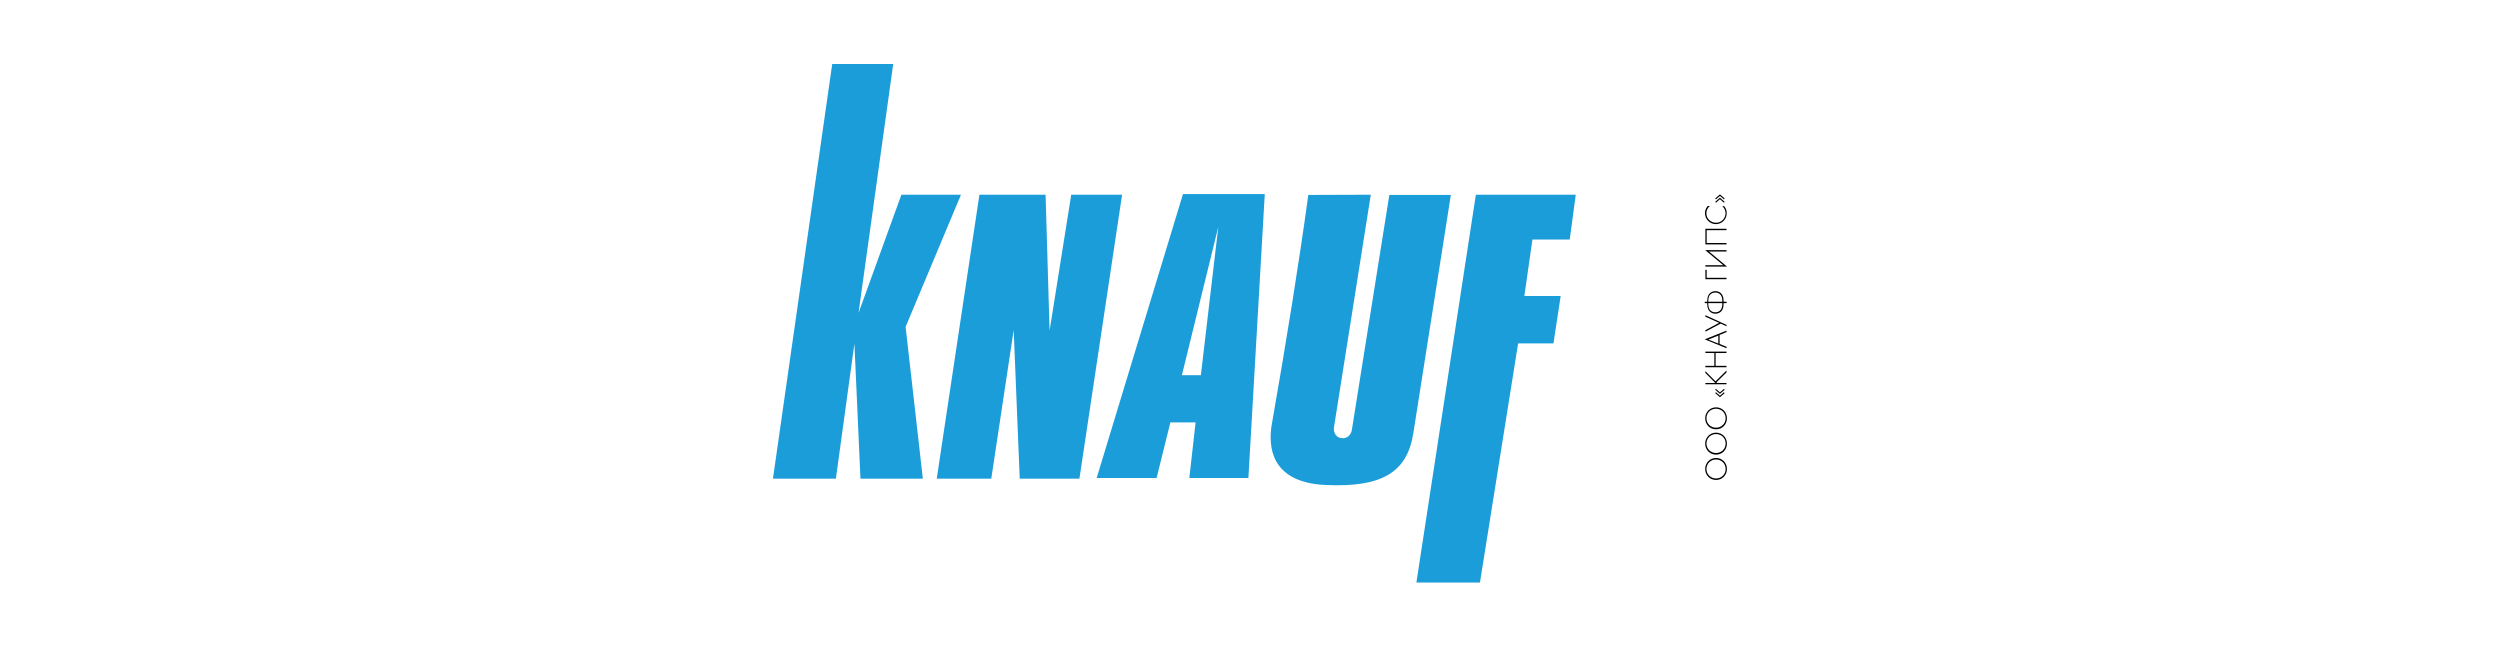 <?xml version="1.0" encoding="UTF-8"?> <svg xmlns="http://www.w3.org/2000/svg" id="_Слой_1" data-name=" Слой 1" viewBox="0 0 232 60"><defs><style> .cls-1 { fill: none; } .cls-2 { fill: #010101; } .cls-2, .cls-3 { fill-rule: evenodd; } .cls-3 { fill: #1b9dd9; } </style></defs><rect class="cls-1" width="232" height="60"></rect><g><path class="cls-3" d="M97.4,30.63l-.37-12.56h-6.14l-3.96,26.35h5.06l2.08-13.79.56,13.79h5.54l3.96-26.35h-4.72l-2,12.56ZM128.93,18.09l-3.48,21.82c-.06.36-.38.87-1.04.74-.53-.11-.68-.68-.62-.98l3.42-21.6-5.8.02c-.83,6.09-1.98,13.27-3.43,21.54-.2,1.58-.26,5.15,5.08,5.38,5.08.22,7.52-1.09,8.1-4.83l3.48-22.09h-5.71ZM107.32,44.36h-5.55l8.01-26.35h7.59l-1.52,26.35h-5.48l.58-5.16h-2.34l-1.28,5.16ZM82.88,5.94h-5.65l-5.5,38.48h5.84l1.72-12.53.56,12.53h5.79l-1.6-14.09,5.14-12.26h-5.53l-3.98,10.98,3.22-23.11ZM131.44,54.06h5.9l3.54-22.19h3.28l.67-4.4h-3.37l.75-5.24h3.46l.56-4.16h0s-9.27,0-9.27,0l-5.52,36ZM109.68,34.82h1.76s1.62-13.78,1.62-13.78l-3.38,13.78Z"></path><path class="cls-2" d="M159.25,42.5c.57,0,1.01.44,1.01,1.02s-.44,1.02-1.01,1.02-1.01-.44-1.01-1.02.45-1.02,1.01-1.02ZM159.25,42.64c-.5,0-.89.38-.89.88s.39.88.89.88.89-.38.89-.88-.39-.88-.89-.88Z"></path><path class="cls-2" d="M159.25,40.15c.57,0,1.01.44,1.01,1.02s-.44,1.02-1.01,1.02-1.01-.44-1.01-1.02.45-1.02,1.01-1.02ZM159.25,40.28c-.5,0-.89.38-.89.88s.39.88.89.88.89-.38.89-.88-.39-.88-.89-.88Z"></path><path class="cls-2" d="M159.25,37.8c.57,0,1.01.44,1.01,1.02s-.44,1.02-1.01,1.02-1.01-.44-1.01-1.02.45-1.02,1.01-1.02ZM159.25,37.93c-.5,0-.89.37-.89.88s.39.88.89.88.89-.38.89-.88-.39-.88-.89-.88Z"></path><path class="cls-2" d="M159.98,36.4l.07.08-.44.38-.44-.38.07-.08.37.32.37-.32ZM159.98,36.09l.07.08-.44.38-.44-.38.07-.08.37.32.37-.32Z"></path><polygon class="cls-2" points="159.18 35.54 158.26 34.61 158.26 34.44 159.2 35.39 160.22 34.38 160.22 34.56 159.29 35.48 159.34 35.54 160.22 35.54 160.22 35.66 158.26 35.66 158.26 35.54 159.18 35.54"></polygon><polygon class="cls-2" points="159.09 33.95 159.09 32.76 158.26 32.76 158.26 32.63 160.22 32.63 160.22 32.76 159.21 32.76 159.21 33.95 160.22 33.95 160.22 34.08 158.26 34.08 158.26 33.95 159.09 33.95"></polygon><path class="cls-2" d="M159.58,31.09v.83l.64.26v.14l-2.02-.83,2.02-.81v.14l-.64.26ZM159.46,31.14l-.93.37.93.37v-.74Z"></path><polygon class="cls-2" points="158.26 30.64 159.53 29.96 158.26 29.39 158.26 29.25 160.22 30.15 160.22 30.28 159.68 30.03 158.26 30.78 158.26 30.64"></polygon><path class="cls-2" d="M159.95,28.13v.08c0,.73-.45.9-.76.9s-.76-.17-.76-.9v-.08h-.23v-.13h.23v-.08c0-.73.45-.9.76-.9s.76.17.76.9v.08h.28v.13h-.28ZM158.53,28.13v.09c0,.61.37.76.65.76s.65-.15.65-.76v-.09h-1.29ZM159.83,28v-.09c0-.61-.36-.76-.65-.76s-.65.15-.65.76v.09h1.29Z"></path><polygon class="cls-2" points="158.26 25.91 158.26 25.04 158.38 25.04 158.38 25.78 160.22 25.78 160.22 25.91 158.26 25.91"></polygon><polygon class="cls-2" points="158.59 23.34 160.27 24.74 158.26 24.74 158.26 24.61 159.92 24.61 158.24 23.21 160.22 23.21 160.22 23.34 158.59 23.34"></polygon><polygon class="cls-2" points="158.26 21.23 160.22 21.23 160.22 21.36 158.38 21.36 158.38 22.55 160.22 22.55 160.22 22.68 158.26 22.68 158.26 21.23"></polygon><path class="cls-2" d="M158.66,19.13c-.2.17-.31.41-.31.66,0,.5.4.88.9.88.58,0,.88-.49.88-.88,0-.2-.08-.46-.3-.66h.17c.18.2.24.44.24.65,0,.59-.46,1.02-1.01,1.02s-1.01-.45-1.01-1.02c0-.37.2-.6.26-.66h.17Z"></path><path class="cls-2" d="M159.24,18.81l-.07-.08.44-.38.44.38-.07.08-.37-.32-.37.32ZM159.24,18.5l-.07-.08.44-.38.44.38-.07.08-.37-.32-.37.32Z"></path></g></svg> 